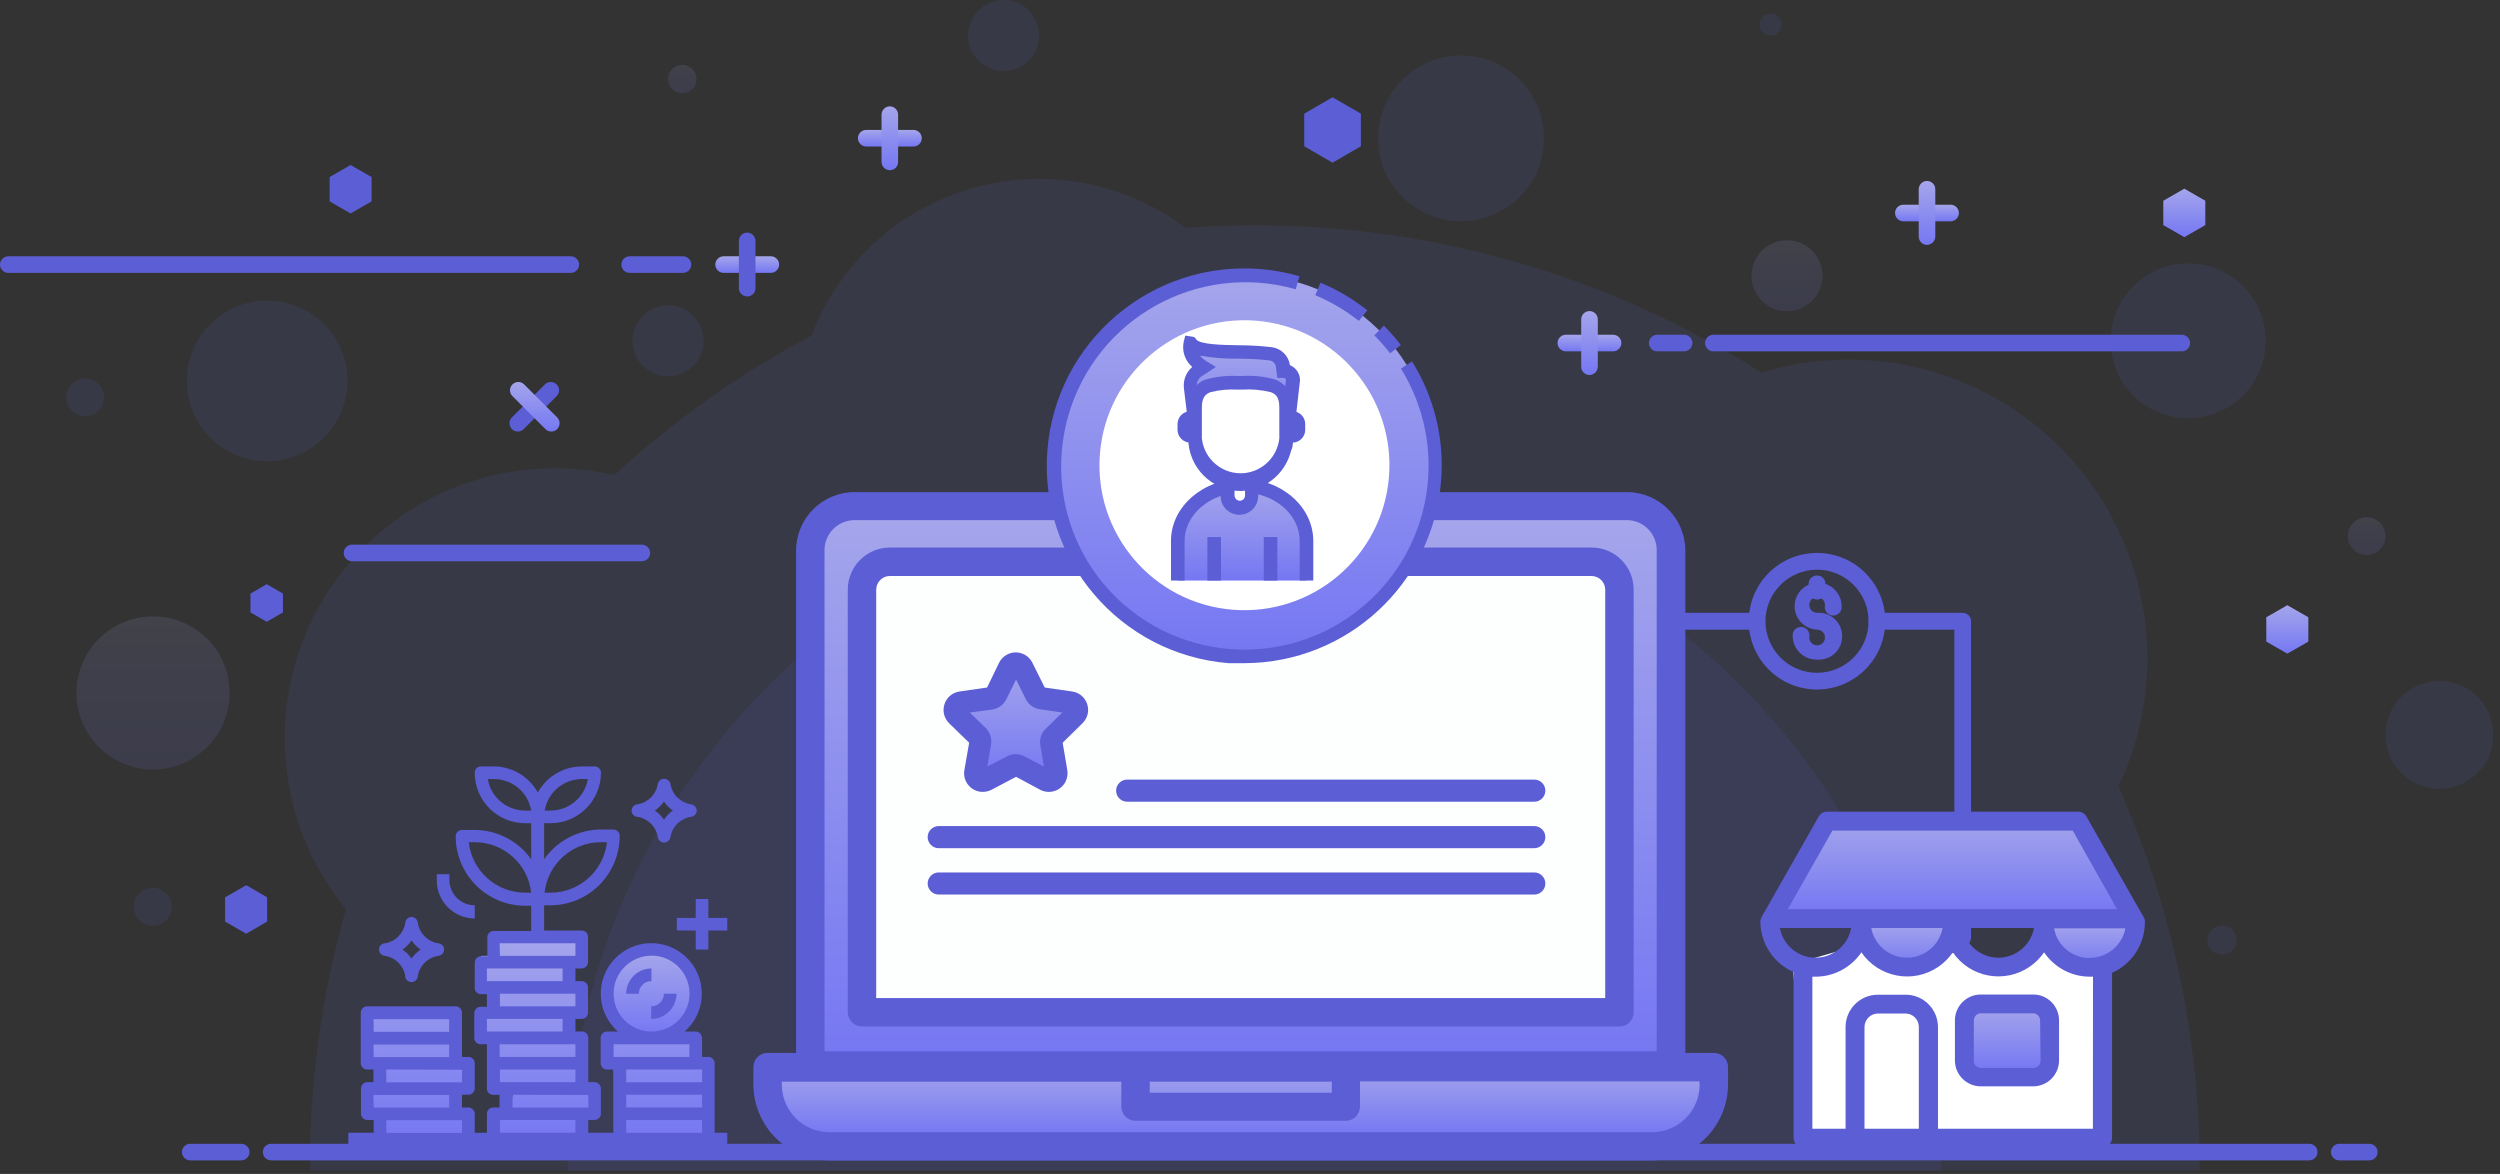 <svg width="115" height="54" viewBox="0 0 115 54" fill="none" xmlns="http://www.w3.org/2000/svg">
<rect x="0" y="0" width="115" height="54" fill="#333333" stroke="none"/>
<g opacity="0.42">
<g opacity="0.3">
<path d="M101.191 53.845C101.196 47.757 99.923 41.741 97.449 36.177C100.702 29.32 97.78 21.12 90.924 17.867C87.834 16.401 84.306 16.141 81.028 17.139C74.059 12.705 65.971 10.354 57.709 10.364C56.64 10.364 55.581 10.405 54.528 10.481C49.585 6.76 42.566 7.753 38.844 12.695C38.213 13.53 37.704 14.451 37.333 15.429C34.049 17.175 31 19.333 28.262 21.853C27.356 21.649 26.434 21.542 25.508 21.542C18.651 21.547 13.098 27.106 13.098 33.963C13.098 36.828 14.095 39.608 15.913 41.827C14.798 45.736 14.238 49.783 14.253 53.845H101.191Z" fill="#5C5ED5"/>
</g>
<g opacity="0.3">
<path d="M89.295 53.845C89.295 36.401 75.154 22.26 57.709 22.26C40.265 22.26 26.124 36.401 26.124 53.845H89.295Z" fill="#5C5ED5"/>
</g>
<g opacity="0.3">
<path d="M114.69 33.805C114.69 35.174 113.581 36.284 112.211 36.284C110.842 36.284 109.732 35.174 109.732 33.805C109.732 32.436 110.842 31.326 112.211 31.326C113.581 31.326 114.69 32.436 114.69 33.805Z" fill="#5C5ED5"/>
</g>
<g opacity="0.3">
<path d="M67.207 10.176C69.313 10.176 71.02 8.469 71.02 6.363C71.02 4.257 69.313 2.55 67.207 2.55C65.102 2.55 63.395 4.257 63.395 6.363C63.395 8.469 65.102 10.176 67.207 10.176Z" fill="#5C5ED5"/>
</g>
<g opacity="0.3">
<path d="M32.365 15.678C32.365 16.579 31.632 17.312 30.731 17.312C29.83 17.312 29.097 16.579 29.097 15.678C29.097 14.777 29.83 14.044 30.731 14.044C31.632 14.039 32.36 14.767 32.365 15.668C32.365 15.673 32.365 15.673 32.365 15.678Z" fill="#5C5ED5"/>
</g>
<g opacity="0.3">
<path d="M82.203 14.319C83.106 14.319 83.837 13.587 83.837 12.685C83.837 11.783 83.106 11.051 82.203 11.051C81.301 11.051 80.569 11.783 80.569 12.685C80.569 13.587 81.301 14.319 82.203 14.319Z" fill="url(#paint0_linear_63_3279)"/>
</g>
<g opacity="0.3">
<path d="M47.798 1.634C47.798 2.535 47.065 3.268 46.164 3.268C45.263 3.268 44.53 2.535 44.53 1.634C44.53 0.733 45.263 0 46.164 0C47.065 0 47.798 0.733 47.798 1.634Z" fill="#5C5ED5"/>
</g>
<g opacity="0.3">
<path d="M102.886 43.237C102.891 43.609 102.591 43.909 102.219 43.914C101.847 43.919 101.547 43.619 101.542 43.247C101.537 42.876 101.837 42.575 102.209 42.57H102.214C102.586 42.57 102.881 42.866 102.886 43.237Z" fill="#5C5ED5"/>
</g>
<g opacity="0.3">
<path d="M81.954 1.13C81.954 1.41 81.725 1.639 81.445 1.639C81.165 1.639 80.936 1.41 80.936 1.13C80.936 0.85 81.165 0.621 81.445 0.621C81.725 0.621 81.954 0.85 81.954 1.13Z" fill="#5C5ED5"/>
</g>
<g opacity="0.3">
<path d="M31.381 4.296C31.744 4.296 32.038 4.002 32.038 3.64C32.038 3.277 31.744 2.983 31.381 2.983C31.019 2.983 30.725 3.277 30.725 3.64C30.725 4.002 31.019 4.296 31.381 4.296Z" fill="url(#paint1_linear_63_3279)"/>
</g>
<g opacity="0.3">
<path d="M4.785 18.279C4.78 18.758 4.388 19.15 3.909 19.145C3.431 19.14 3.039 18.748 3.044 18.269C3.049 17.791 3.436 17.404 3.914 17.404C4.398 17.409 4.785 17.796 4.785 18.279Z" fill="#5C5ED5"/>
</g>
<g opacity="0.3">
<path d="M109.737 24.663C109.737 25.141 109.345 25.533 108.867 25.533C108.388 25.533 107.996 25.141 107.996 24.663C107.996 24.184 108.388 23.792 108.867 23.792C109.345 23.797 109.732 24.184 109.737 24.663Z" fill="url(#paint2_linear_63_3279)"/>
</g>
<g opacity="0.3">
<path d="M12.288 21.217C14.329 21.217 15.984 19.562 15.984 17.521C15.984 15.48 14.329 13.825 12.288 13.825C10.247 13.825 8.593 15.48 8.593 17.521C8.593 19.562 10.247 21.217 12.288 21.217Z" fill="#5C5ED5"/>
</g>
<g opacity="0.3">
<path d="M7.91 41.705C7.915 42.188 7.523 42.581 7.04 42.586C6.556 42.591 6.164 42.199 6.159 41.715C6.154 41.231 6.546 40.84 7.03 40.834C7.035 40.834 7.035 40.834 7.04 40.834C7.518 40.84 7.905 41.226 7.91 41.705Z" fill="#5C5ED5"/>
</g>
<g opacity="0.3">
<path d="M104.219 15.678C104.219 17.648 102.626 19.241 100.656 19.241C98.686 19.241 97.093 17.648 97.093 15.678C97.093 13.708 98.686 12.115 100.656 12.115C102.626 12.115 104.219 13.708 104.219 15.678Z" fill="#5C5ED5"/>
</g>
<g opacity="0.3">
<path d="M7.04 35.398C8.986 35.398 10.563 33.821 10.563 31.875C10.563 29.93 8.986 28.353 7.04 28.353C5.095 28.353 3.518 29.93 3.518 31.875C3.518 33.821 5.095 35.398 7.04 35.398Z" fill="url(#paint3_linear_63_3279)"/>
</g>
</g>
<path d="M42.02 6.74H39.847C39.638 6.74 39.465 6.567 39.465 6.358C39.465 6.149 39.638 5.976 39.847 5.976H42.02C42.229 5.976 42.402 6.149 42.402 6.358C42.402 6.567 42.229 6.74 42.02 6.74Z" fill="url(#paint4_linear_63_3279)"/>
<path d="M40.932 7.829C40.723 7.829 40.55 7.656 40.55 7.447V5.274C40.55 5.065 40.723 4.892 40.932 4.892C41.14 4.892 41.313 5.065 41.313 5.274V7.447C41.318 7.656 41.151 7.824 40.942 7.829C40.937 7.829 40.937 7.829 40.932 7.829Z" fill="url(#paint5_linear_63_3279)"/>
<path d="M89.727 10.181H87.554C87.345 10.181 87.172 10.008 87.172 9.799C87.172 9.59 87.345 9.417 87.554 9.417H89.727C89.936 9.417 90.109 9.59 90.109 9.799C90.109 10.008 89.936 10.181 89.727 10.181Z" fill="url(#paint6_linear_63_3279)"/>
<path d="M88.642 11.265C88.434 11.265 88.261 11.092 88.261 10.883V8.705C88.261 8.496 88.434 8.323 88.642 8.323C88.851 8.323 89.024 8.496 89.024 8.705V10.883C89.019 11.092 88.851 11.26 88.642 11.265Z" fill="url(#paint7_linear_63_3279)"/>
<path d="M23.818 19.852C23.716 19.852 23.619 19.812 23.548 19.74C23.401 19.593 23.401 19.348 23.548 19.201L25.075 17.674C25.228 17.531 25.472 17.536 25.615 17.694C25.752 17.842 25.752 18.066 25.615 18.213L24.088 19.74C24.017 19.812 23.92 19.852 23.818 19.852Z" fill="#5C5ED5"/>
<path d="M25.36 19.852C25.258 19.852 25.161 19.812 25.09 19.74L23.563 18.213C23.42 18.061 23.425 17.816 23.583 17.674C23.731 17.536 23.955 17.536 24.102 17.674L25.629 19.201C25.777 19.348 25.777 19.593 25.629 19.74C25.558 19.812 25.461 19.852 25.36 19.852Z" fill="url(#paint8_linear_63_3279)"/>
<path d="M10.354 41.278L11.326 40.718L12.288 41.278V42.392L11.326 42.952L10.354 42.392V41.278Z" fill="#5C5ED5"/>
<path d="M99.511 9.234L100.478 8.679L101.445 9.234V10.354L100.478 10.909L99.511 10.354V9.234Z" fill="url(#paint9_linear_63_3279)"/>
<path d="M104.25 28.394L105.217 27.839L106.184 28.394V29.514L105.217 30.068L104.25 29.514V28.394Z" fill="url(#paint10_linear_63_3279)"/>
<path d="M15.164 8.144L16.126 7.59L17.093 8.144V9.264L16.126 9.819L15.164 9.264V8.144Z" fill="#5C5ED5"/>
<path d="M59.994 5.228L61.297 4.474L62.6 5.228V6.729L61.297 7.483L59.994 6.729V5.228Z" fill="#5C5ED5"/>
<path d="M100.361 16.162H78.813C78.605 16.162 78.432 15.989 78.432 15.78C78.432 15.571 78.605 15.398 78.813 15.398H100.361C100.569 15.398 100.743 15.571 100.743 15.78C100.743 15.989 100.569 16.162 100.361 16.162Z" fill="#5C5ED5"/>
<path d="M77.469 16.162H76.232C76.024 16.162 75.851 15.989 75.851 15.78C75.851 15.571 76.024 15.398 76.232 15.398H77.469C77.678 15.398 77.851 15.571 77.851 15.78C77.851 15.989 77.678 16.162 77.469 16.162Z" fill="#5C5ED5"/>
<path d="M74.202 16.162H72.028C71.82 16.162 71.647 15.989 71.647 15.78C71.647 15.571 71.82 15.398 72.028 15.398H74.202C74.41 15.398 74.584 15.571 74.584 15.78C74.584 15.989 74.41 16.162 74.202 16.162Z" fill="url(#paint11_linear_63_3279)"/>
<path d="M73.117 17.251C72.908 17.251 72.735 17.078 72.735 16.869V14.691C72.735 14.482 72.908 14.309 73.117 14.309C73.326 14.309 73.499 14.482 73.499 14.691V16.869C73.494 17.078 73.326 17.246 73.117 17.251Z" fill="url(#paint12_linear_63_3279)"/>
<path d="M35.46 12.553H33.286C33.077 12.553 32.904 12.38 32.904 12.171C32.904 11.962 33.077 11.789 33.286 11.789H35.46C35.668 11.789 35.841 11.962 35.841 12.171C35.841 12.38 35.668 12.553 35.46 12.553Z" fill="url(#paint13_linear_63_3279)"/>
<path d="M34.37 13.637C34.161 13.637 33.988 13.464 33.988 13.255V11.082C33.988 10.873 34.161 10.7 34.37 10.7C34.579 10.7 34.752 10.873 34.752 11.082V13.235C34.767 13.444 34.609 13.622 34.401 13.637C34.39 13.637 34.38 13.637 34.37 13.637Z" fill="#5C5ED5"/>
<path d="M29.524 25.818H16.192C15.984 25.818 15.81 25.645 15.81 25.436C15.81 25.227 15.984 25.054 16.192 25.054H29.524C29.733 25.054 29.906 25.227 29.906 25.436C29.906 25.645 29.733 25.818 29.524 25.818Z" fill="#5C5ED5"/>
<path d="M26.256 12.553H0.382C0.173 12.553 0 12.38 0 12.171C0 11.962 0.173 11.789 0.382 11.789H26.256C26.465 11.789 26.638 11.962 26.638 12.171C26.638 12.38 26.465 12.553 26.256 12.553Z" fill="#5C5ED5"/>
<path d="M31.417 12.553H28.964C28.755 12.553 28.582 12.38 28.582 12.171C28.582 11.962 28.755 11.789 28.964 11.789H31.417C31.626 11.789 31.799 11.962 31.799 12.171C31.799 12.38 31.626 12.553 31.417 12.553Z" fill="#5C5ED5"/>
<path d="M11.52 27.305L12.268 26.872L13.016 27.305V28.17L12.268 28.602L11.52 28.17V27.305Z" fill="#5C5ED5"/>
<path d="M106.225 53.377H12.472C12.263 53.377 12.09 53.204 12.09 52.995C12.09 52.787 12.263 52.614 12.472 52.614H106.225C106.434 52.614 106.607 52.787 106.607 52.995C106.607 53.204 106.434 53.377 106.225 53.377Z" fill="#5C5ED5"/>
<path d="M108.989 53.377H107.604C107.396 53.377 107.223 53.204 107.223 52.995C107.223 52.787 107.396 52.614 107.604 52.614H108.989C109.198 52.614 109.371 52.787 109.371 52.995C109.371 53.204 109.198 53.377 108.989 53.377Z" fill="#5C5ED5"/>
<path d="M11.097 53.377H8.75C8.541 53.377 8.368 53.204 8.368 52.995C8.368 52.787 8.541 52.614 8.75 52.614H11.097C11.305 52.614 11.478 52.787 11.478 52.995C11.478 53.204 11.305 53.377 11.097 53.377Z" fill="#5C5ED5"/>
<path d="M90.282 43.507C90.073 43.512 89.905 43.344 89.9 43.135C89.9 43.13 89.9 43.13 89.9 43.125V28.964H86.337C86.123 28.964 85.95 28.791 85.95 28.577C85.95 28.363 86.123 28.19 86.337 28.19H90.282C90.496 28.19 90.669 28.363 90.669 28.577V43.125C90.669 43.334 90.496 43.507 90.287 43.507H90.282Z" fill="#5C5ED5"/>
<path d="M64.906 30.247C64.693 30.247 64.525 30.079 64.519 29.865V28.19H80.809C81.022 28.19 81.195 28.363 81.195 28.577C81.195 28.791 81.022 28.964 80.809 28.964H65.288V29.865C65.283 30.074 65.115 30.242 64.906 30.247Z" fill="#5C5ED5"/>
<path d="M83.583 30.343C82.977 30.354 82.478 29.875 82.463 29.269C82.437 29.056 82.59 28.867 82.804 28.842C83.018 28.816 83.206 28.969 83.231 29.183C83.237 29.213 83.237 29.244 83.231 29.269C83.201 29.468 83.333 29.651 83.532 29.682C83.73 29.712 83.913 29.58 83.944 29.381C83.975 29.183 83.842 29 83.644 28.969C83.623 28.964 83.608 28.964 83.588 28.964C82.992 28.939 82.529 28.435 82.554 27.839C82.58 27.244 83.084 26.78 83.679 26.806C84.254 26.831 84.713 27.305 84.713 27.885C84.738 28.099 84.585 28.287 84.372 28.312C84.158 28.338 83.969 28.185 83.944 27.971C83.939 27.941 83.939 27.91 83.944 27.885C83.975 27.686 83.842 27.503 83.644 27.473C83.445 27.442 83.262 27.574 83.231 27.773C83.201 27.971 83.333 28.155 83.532 28.185C83.552 28.19 83.567 28.19 83.588 28.19C84.183 28.149 84.697 28.598 84.738 29.193C84.779 29.789 84.331 30.303 83.735 30.343C83.684 30.349 83.639 30.349 83.588 30.343H83.583Z" fill="#5C5ED5"/>
<path d="M83.583 27.579C83.369 27.579 83.196 27.406 83.196 27.193V26.857C83.196 26.643 83.369 26.47 83.583 26.47C83.797 26.47 83.97 26.643 83.97 26.857V27.193C83.97 27.406 83.797 27.579 83.583 27.579Z" fill="#5C5ED5"/>
<path d="M83.583 31.718C81.847 31.718 80.442 30.313 80.442 28.577C80.442 26.841 81.847 25.436 83.583 25.436C85.319 25.436 86.724 26.841 86.724 28.577C86.719 30.313 85.319 31.713 83.583 31.718ZM83.583 26.205C82.275 26.205 81.211 27.269 81.211 28.577C81.211 29.885 82.275 30.949 83.583 30.949C84.891 30.949 85.955 29.885 85.955 28.577C85.955 27.269 84.891 26.205 83.583 26.205Z" fill="#5C5ED5"/>
<path d="M35.815 48.984H78.08C78.355 48.984 78.579 49.208 78.579 49.483V51.733C78.579 52.008 78.355 52.232 78.08 52.232H35.815C35.54 52.232 35.316 52.008 35.316 51.733V49.483C35.316 49.208 35.54 48.984 35.815 48.984Z" fill="url(#paint14_linear_63_3279)"/>
<path d="M38.146 23.629H76.145C76.42 23.629 76.644 23.853 76.644 24.128V48.49C76.644 48.765 76.42 48.989 76.145 48.989H38.146C37.871 48.989 37.648 48.765 37.648 48.49V24.128C37.648 23.853 37.871 23.629 38.146 23.629Z" fill="url(#paint15_linear_63_3279)"/>
<path d="M40.545 26.068H74.202C74.477 26.068 74.701 26.292 74.701 26.567V46.225C74.701 46.5 74.477 46.724 74.202 46.724H40.545C40.27 46.724 40.046 46.5 40.046 46.225V26.567C40.046 26.292 40.27 26.068 40.545 26.068Z" fill="#FDFFFE"/>
<path d="M78.839 48.434H77.526V25.324C77.521 23.838 76.314 22.632 74.828 22.637H39.313C37.827 22.637 36.625 23.838 36.62 25.324V48.434H35.312C34.95 48.429 34.66 48.719 34.655 49.081V49.086V49.885C34.666 51.819 36.243 53.382 38.178 53.377H75.999C77.923 53.367 79.481 51.809 79.491 49.885V49.086C79.491 48.725 79.201 48.434 78.839 48.434ZM37.928 25.324C37.918 24.561 38.534 23.935 39.298 23.925C39.303 23.925 39.308 23.925 39.313 23.925H74.828C75.592 23.925 76.208 24.541 76.208 25.304V48.358H37.928V25.324ZM61.262 49.758V50.267H52.889V49.758H61.262ZM78.183 49.885C78.188 51.097 77.205 52.079 75.994 52.084C75.989 52.084 75.989 52.084 75.984 52.084H38.178C36.961 52.094 35.974 51.117 35.964 49.901C35.964 49.895 35.964 49.89 35.964 49.885V49.758H51.581V50.903C51.581 51.265 51.871 51.555 52.232 51.555H61.904C62.265 51.56 62.555 51.27 62.56 50.908V50.903V49.743H78.172L78.183 49.885Z" fill="#5C5ED5"/>
<path d="M73.214 25.187H40.937C39.867 25.187 39.002 26.052 38.997 27.121V46.561C38.997 46.923 39.292 47.218 39.654 47.218H74.497C74.858 47.218 75.148 46.928 75.148 46.566V46.561V27.121C75.148 26.052 74.283 25.187 73.214 25.187ZM73.84 45.91H40.305V27.121C40.31 26.775 40.59 26.495 40.937 26.495H73.214C73.56 26.5 73.835 26.775 73.84 27.121V45.91Z" fill="#5C5ED5"/>
<path d="M47.05 30.705L47.655 31.931C47.701 32.033 47.798 32.105 47.91 32.12L49.264 32.318C49.452 32.344 49.584 32.512 49.559 32.7C49.549 32.776 49.513 32.853 49.457 32.904L48.475 33.861C48.393 33.937 48.358 34.049 48.378 34.161L48.607 35.51C48.643 35.693 48.526 35.877 48.342 35.912C48.261 35.927 48.175 35.912 48.098 35.871L46.892 35.235C46.79 35.184 46.673 35.184 46.571 35.235L45.359 35.871C45.191 35.963 44.983 35.902 44.891 35.739C44.85 35.668 44.84 35.591 44.85 35.51L45.08 34.161C45.1 34.049 45.064 33.937 44.983 33.861L44.005 32.904C43.868 32.776 43.863 32.558 43.99 32.42C44.041 32.364 44.112 32.328 44.194 32.318L45.548 32.12C45.66 32.105 45.757 32.033 45.807 31.931L46.413 30.705C46.5 30.537 46.708 30.465 46.882 30.557C46.948 30.588 46.999 30.644 47.029 30.705H47.05Z" fill="url(#paint16_linear_63_3279)"/>
<path d="M44.581 34.166L44.362 35.423C44.28 35.892 44.596 36.335 45.064 36.416C45.247 36.447 45.441 36.416 45.609 36.33L46.739 35.734L47.849 36.33C48.271 36.548 48.79 36.386 49.009 35.968C49.096 35.8 49.126 35.612 49.096 35.423L48.882 34.166L49.793 33.27C50.134 32.939 50.139 32.4 49.813 32.059C49.681 31.921 49.508 31.835 49.32 31.809L48.057 31.626L47.487 30.481C47.273 30.058 46.759 29.89 46.337 30.104C46.174 30.186 46.041 30.318 45.96 30.481L45.405 31.626L44.138 31.809C43.812 31.855 43.542 32.084 43.445 32.395C43.344 32.705 43.43 33.046 43.664 33.275L44.581 34.166ZM45.639 32.639C45.919 32.598 46.164 32.425 46.291 32.171L46.739 31.259L47.192 32.171C47.319 32.425 47.569 32.593 47.849 32.629L48.867 32.776L48.139 33.489C47.92 33.677 47.813 33.962 47.849 34.248L48.022 35.266L47.121 34.792C46.998 34.726 46.861 34.69 46.718 34.69C46.581 34.69 46.444 34.726 46.322 34.792L45.415 35.266L45.589 34.248C45.634 33.968 45.543 33.688 45.344 33.489L44.611 32.776L45.639 32.639Z" fill="#5C5ED5"/>
<path d="M70.577 35.861H51.85C51.57 35.861 51.341 36.09 51.341 36.37C51.341 36.65 51.57 36.879 51.85 36.879H70.577C70.857 36.879 71.086 36.65 71.086 36.37C71.086 36.09 70.857 35.861 70.577 35.861Z" fill="#5C5ED5"/>
<path d="M70.577 37.999H43.181C42.901 37.999 42.672 38.228 42.672 38.508C42.672 38.788 42.901 39.017 43.181 39.017H70.577C70.857 39.017 71.086 38.788 71.086 38.508C71.086 38.228 70.857 37.999 70.577 37.999Z" fill="#5C5ED5"/>
<path d="M70.577 40.132H43.181C42.901 40.132 42.672 40.361 42.672 40.641C42.672 40.921 42.901 41.15 43.181 41.15H70.577C70.857 41.15 71.086 40.921 71.086 40.641C71.086 40.361 70.857 40.132 70.577 40.132Z" fill="#5C5ED5"/>
<path d="M56.788 28.954C60.948 28.954 64.321 25.581 64.321 21.42C64.321 17.259 60.948 13.886 56.788 13.886C52.627 13.886 49.254 17.259 49.254 21.42C49.254 25.581 52.627 28.954 56.788 28.954Z" fill="white"/>
<path d="M48.495 20.713C48.103 25.548 51.702 29.784 56.538 30.175C61.373 30.567 65.609 26.969 66.001 22.133C66.393 17.297 62.794 13.062 57.958 12.67C57.953 12.67 57.953 12.67 57.948 12.67C53.117 12.288 48.892 15.882 48.495 20.713ZM50.597 20.87C50.893 17.2 54.105 14.462 57.775 14.752C61.445 15.047 64.183 18.259 63.893 21.929C63.598 25.599 60.386 28.338 56.716 28.048C56.711 28.048 56.711 28.048 56.706 28.048C53.036 27.753 50.302 24.541 50.597 20.87Z" fill="url(#paint17_linear_63_3279)"/>
<path d="M57.256 30.506C57.012 30.506 56.747 30.506 56.518 30.506C51.514 30.104 47.783 25.721 48.18 20.713C48.577 15.704 52.965 11.978 57.974 12.375C58.585 12.426 59.186 12.538 59.776 12.706L59.603 13.306C55.103 12.029 50.42 14.64 49.137 19.14C48.369 21.843 48.99 24.754 50.802 26.902C53.831 30.466 59.175 30.893 62.734 27.864C65.925 25.151 66.648 20.514 64.444 16.956L64.953 16.625C65.981 18.274 66.45 20.209 66.287 22.143C65.905 26.857 61.98 30.486 57.256 30.506ZM63.945 16.253C63.721 15.963 63.477 15.683 63.217 15.424L63.66 14.981C63.935 15.261 64.2 15.561 64.439 15.872L63.945 16.253ZM62.505 14.762C61.894 14.278 61.222 13.881 60.504 13.581L60.743 13.006C61.517 13.327 62.24 13.754 62.896 14.273L62.505 14.762Z" fill="#5C5ED5"/>
<path d="M55.352 20.672H55.27C55.133 20.672 55.021 20.56 55.021 19.903L54.767 17.826C54.731 17.506 54.889 17.19 55.169 17.027C55.286 16.961 55.377 16.895 55.377 16.895C54.568 16.386 54.746 15.846 54.761 15.78C55.153 16.355 57.245 16.09 58.467 16.289C58.757 16.335 58.986 16.564 59.027 16.854L59.058 17.083C59.297 17.088 59.49 17.282 59.49 17.521L59.154 20.438C59.154 20.575 59.042 20.687 58.905 20.687L55.352 20.672Z" fill="url(#paint18_linear_63_3279)"/>
<path d="M58.905 20.987H55.271C54.706 20.987 54.706 20.254 54.706 19.903L54.461 17.867C54.415 17.495 54.558 17.124 54.843 16.88C54.512 16.595 54.359 16.152 54.451 15.724L54.522 15.439L54.868 15.49L54.965 15.525L55.021 15.607C55.184 15.851 56.268 15.872 56.986 15.882C57.495 15.882 58.004 15.912 58.513 15.973C58.941 16.035 59.277 16.37 59.338 16.798C59.618 16.915 59.801 17.185 59.801 17.49L59.465 20.443C59.46 20.748 59.211 20.992 58.905 20.987ZM55.342 20.361H58.824L59.154 17.47C59.139 17.419 59.088 17.384 59.032 17.384H58.757L58.691 16.874C58.671 16.722 58.549 16.6 58.396 16.579C57.912 16.523 57.429 16.498 56.945 16.498C56.36 16.508 55.775 16.462 55.194 16.36C55.286 16.467 55.393 16.554 55.515 16.625L55.927 16.88L55.525 17.149L55.301 17.292C55.123 17.394 55.026 17.597 55.052 17.801L55.301 19.883C55.311 20.046 55.332 20.203 55.367 20.361H55.342Z" fill="#5C5ED5"/>
<path d="M59.45 20.361C59.124 20.361 58.859 20.097 58.859 19.771V19.506C58.859 19.18 59.124 18.916 59.45 18.916C59.776 18.916 60.04 19.18 60.04 19.506V19.771C60.04 20.097 59.776 20.361 59.45 20.361Z" fill="#5C5ED5"/>
<path d="M54.757 20.361C54.431 20.361 54.166 20.097 54.166 19.771V19.506C54.166 19.18 54.431 18.916 54.757 18.916C55.082 18.916 55.347 19.18 55.347 19.506V19.771C55.347 20.097 55.082 20.361 54.757 20.361Z" fill="#5C5ED5"/>
<path d="M60.097 26.704V24.882C60.097 23.482 58.768 22.336 57.139 22.336C55.51 22.336 54.182 23.477 54.182 24.882V26.704H60.097Z" fill="url(#paint19_linear_63_3279)"/>
<path d="M60.411 26.704H59.785V24.881C59.785 23.65 58.599 22.652 57.138 22.652C55.677 22.652 54.491 23.67 54.491 24.881V26.704H53.865V24.881C53.865 23.309 55.336 22.026 57.138 22.026C58.94 22.026 60.411 23.309 60.411 24.881V26.704Z" fill="#5C5ED5"/>
<path d="M56.166 24.703H55.54V26.704H56.166V24.703Z" fill="#5C5ED5"/>
<path d="M58.758 24.703H58.132V26.704H58.758V24.703Z" fill="#5C5ED5"/>
<path d="M57.012 23.365C56.722 23.344 56.503 23.105 56.503 22.815V21.563C56.508 21.298 56.717 21.089 56.981 21.089H57.134C57.399 21.089 57.608 21.298 57.613 21.563V22.815C57.613 23.12 57.368 23.365 57.063 23.365C57.048 23.365 57.027 23.365 57.012 23.365Z" fill="white"/>
<path d="M57.012 23.68C56.533 23.68 56.147 23.293 56.147 22.815V21.562C56.147 21.13 56.498 20.779 56.93 20.779H56.935H57.088C57.521 20.773 57.872 21.125 57.877 21.557V21.562V22.815C57.877 23.293 57.49 23.68 57.012 23.68ZM56.956 21.379C56.864 21.379 56.793 21.451 56.788 21.542V22.794C56.793 22.927 56.9 23.034 57.032 23.034C57.164 23.034 57.271 22.927 57.271 22.794V21.562C57.271 21.471 57.2 21.4 57.109 21.4L56.956 21.379Z" fill="#5C5ED5"/>
<path d="M57.078 22.275C55.917 22.27 54.981 21.329 54.976 20.168V18.743C54.976 17.582 55.922 17.613 57.083 17.613C58.239 17.613 59.185 17.582 59.185 18.743V20.168C59.18 21.329 58.239 22.27 57.078 22.275Z" fill="white"/>
<path d="M57.078 22.586C55.744 22.586 54.66 21.501 54.66 20.168V18.742C54.604 18.183 54.929 17.658 55.454 17.46C55.953 17.322 56.467 17.266 56.981 17.297H57.133C57.648 17.261 58.167 17.317 58.66 17.46C59.185 17.658 59.511 18.183 59.455 18.742V20.168C59.455 21.486 58.396 22.565 57.078 22.586ZM56.93 17.923C56.507 17.898 56.085 17.938 55.678 18.04C55.474 18.121 55.286 18.259 55.286 18.742V20.168C55.393 21.15 56.273 21.863 57.256 21.761C58.096 21.669 58.757 21.008 58.849 20.168V18.742C58.849 18.233 58.66 18.121 58.457 18.04C58.024 17.933 57.576 17.892 57.133 17.923H56.91H56.93Z" fill="#5C5ED5"/>
<path d="M29.844 47.605C30.91 47.605 31.773 46.757 31.773 45.711C31.773 44.665 30.91 43.817 29.844 43.817C28.779 43.817 27.915 44.665 27.915 45.711C27.915 46.757 28.779 47.605 29.844 47.605Z" fill="url(#paint20_linear_63_3279)"/>
<path d="M16.977 46.638H20.962V48.806L21.563 49.198V49.941H20.962V50.939L21.258 51.519V52.318L22.439 52.339V51.519L23.431 51.203L23.579 50.358L22.418 50.068L22.647 48.037L22.047 47.457L22.189 46.638H22.739L22.998 45.487L21.838 45.176L22.128 43.97H22.418L22.647 43.68L22.693 43.263L26.704 43.044V44.092L25.9 44.55L26.246 45.176L26.704 45.711V46.454L26.047 46.5L25.9 47.452L26.704 48.037V49.778L27.066 50.145L27.346 50.791L26.75 51.519L26.842 52.105L28.455 52.318L28.226 49.198L28.063 48.806L27.916 47.691H31.713L32.049 48.806L32.522 49.488V52.624L17.43 52.339V51.203H16.977V50.364L17.43 49.941V49.198L16.977 48.806V46.638Z" fill="url(#paint21_linear_63_3279)"/>
<path d="M32.873 52.105V48.908C32.873 48.75 32.741 48.618 32.583 48.618H32.293V47.747C32.293 47.584 32.166 47.457 32.003 47.452H31.494C32.456 46.607 32.553 45.141 31.703 44.174C30.858 43.212 29.392 43.115 28.424 43.965C27.462 44.81 27.366 46.276 28.211 47.238C28.277 47.315 28.348 47.386 28.43 47.452H27.921C27.763 47.452 27.63 47.584 27.63 47.742V47.747V48.908C27.63 49.066 27.763 49.198 27.921 49.198H28.211V52.105H27.06V51.519H27.35C27.508 51.519 27.64 51.387 27.64 51.229V50.068C27.635 49.91 27.508 49.783 27.35 49.778H27.06V47.742C27.06 47.579 26.933 47.452 26.77 47.447H26.47V46.872H26.76C26.918 46.872 27.05 46.739 27.05 46.581V45.421C27.045 45.263 26.918 45.136 26.76 45.131H26.47V44.55H26.76C26.918 44.545 27.045 44.418 27.05 44.26V43.1C27.05 42.937 26.923 42.81 26.76 42.804H25.029V41.644H25.319C27.081 41.639 28.501 40.214 28.506 38.452C28.511 38.294 28.379 38.162 28.221 38.157H28.216H27.646C26.602 38.162 25.63 38.671 25.029 39.526V37.867H25.319C26.602 37.867 27.64 36.828 27.646 35.546C27.646 35.388 27.513 35.255 27.355 35.255H26.775C25.93 35.255 25.146 35.714 24.739 36.457C24.332 35.714 23.548 35.255 22.703 35.255H22.128C21.97 35.25 21.843 35.378 21.838 35.535C21.838 35.541 21.838 35.541 21.838 35.546C21.838 36.828 22.876 37.867 24.159 37.867H24.434V39.526C23.838 38.686 22.871 38.182 21.838 38.177H21.252C21.089 38.182 20.962 38.31 20.962 38.473C20.967 40.234 22.398 41.664 24.159 41.664H24.434V42.825H22.708C22.55 42.825 22.418 42.957 22.418 43.115V43.12V43.99H22.128C21.97 43.985 21.843 44.113 21.838 44.27C21.838 44.276 21.838 44.276 21.838 44.281V45.441C21.832 45.599 21.96 45.726 22.117 45.731C22.123 45.731 22.123 45.731 22.128 45.731H22.398V46.312H22.107C21.95 46.312 21.817 46.444 21.817 46.602V47.747C21.817 47.905 21.95 48.037 22.107 48.037H22.398V50.073C22.392 50.231 22.52 50.358 22.677 50.364C22.683 50.364 22.683 50.364 22.688 50.364H22.978V50.944H22.688C22.53 50.944 22.398 51.076 22.398 51.234V52.11H21.838V51.234C21.832 51.076 21.705 50.949 21.547 50.944H21.252V50.358H21.547C21.705 50.358 21.838 50.226 21.838 50.068V48.908C21.838 48.75 21.705 48.618 21.547 48.618H21.252V46.581C21.252 46.424 21.12 46.291 20.962 46.291H16.89C16.727 46.291 16.6 46.419 16.595 46.581V48.908C16.6 49.071 16.727 49.198 16.89 49.198H17.18V49.778H16.9C16.737 49.778 16.61 49.906 16.605 50.068V51.229C16.605 51.387 16.737 51.519 16.895 51.519H16.9H17.19V52.105H16.024V52.685H33.454V52.105H32.873ZM27.646 38.742H27.921C27.768 40.066 26.648 41.064 25.319 41.064H25.05C25.197 39.74 26.312 38.737 27.646 38.742ZM26.775 35.836H27.04C26.897 36.676 26.169 37.287 25.319 37.287H25.055C25.197 36.447 25.925 35.836 26.775 35.836ZM24.159 37.287C23.309 37.287 22.581 36.676 22.438 35.836H22.708C23.563 35.831 24.291 36.447 24.434 37.287H24.159ZM24.159 41.064C22.83 41.064 21.71 40.061 21.563 38.742H21.838C23.166 38.742 24.286 39.74 24.434 41.064H24.159ZM21.252 49.208V49.788H17.77V49.198L21.252 49.208ZM17.18 46.882H20.662V47.462H17.19L17.18 46.882ZM17.18 48.047H20.662V48.628H17.19L17.18 48.047ZM17.18 50.369H20.662V50.949H17.19L17.18 50.369ZM21.252 52.115H17.77V51.529H21.252V52.115ZM27.065 50.369V50.949H23.578V50.358L27.065 50.369ZM26.47 49.198V49.778H22.998V49.198H26.47ZM22.983 48.618V48.037H26.47V48.618H22.983ZM26.47 46.291H22.998V45.711H26.47V46.291ZM22.983 43.39H26.47V43.97H22.998L22.983 43.39ZM22.398 44.55H25.879V45.131H22.398V44.55ZM22.398 47.452V46.872H25.879V47.452H22.398ZM26.47 52.105H22.998V51.519H26.47V52.105ZM28.226 45.711C28.221 44.749 29.005 43.965 29.967 43.96C30.929 43.955 31.713 44.739 31.718 45.701C31.723 46.663 30.939 47.447 29.977 47.452C29.972 47.452 29.972 47.452 29.967 47.452C29.005 47.452 28.226 46.673 28.226 45.711ZM28.226 48.037H31.713V48.618H28.226V48.037ZM32.298 52.11H28.806V51.524H32.293L32.298 52.11ZM32.298 50.944H28.806V50.358H32.293L32.298 50.944ZM32.298 49.783H28.806V49.198H32.293L32.298 49.783Z" fill="#5C5ED5"/>
<path d="M30.541 45.711C30.536 46.032 30.277 46.291 29.956 46.291V46.872C30.597 46.872 31.117 46.353 31.122 45.711H30.541Z" fill="#5C5ED5"/>
<path d="M28.806 45.711H29.386C29.386 45.39 29.646 45.131 29.966 45.131V44.55C29.325 44.55 28.806 45.07 28.806 45.711Z" fill="#5C5ED5"/>
<path d="M31.759 36.996C31.291 36.915 30.924 36.548 30.843 36.08C30.822 35.917 30.675 35.805 30.512 35.826C30.379 35.841 30.277 35.948 30.257 36.08C30.176 36.548 29.809 36.915 29.341 36.996C29.183 37.002 29.056 37.129 29.051 37.287C29.051 37.444 29.183 37.577 29.341 37.577C29.809 37.658 30.181 38.025 30.257 38.498C30.277 38.661 30.425 38.773 30.588 38.753C30.72 38.737 30.822 38.63 30.843 38.498C30.919 38.025 31.291 37.658 31.759 37.577C31.917 37.577 32.049 37.444 32.049 37.287C32.044 37.129 31.917 37.002 31.759 36.996ZM30.542 37.704C30.43 37.541 30.288 37.398 30.125 37.287C30.288 37.175 30.425 37.032 30.542 36.874C30.654 37.037 30.792 37.175 30.955 37.287C30.792 37.398 30.654 37.541 30.542 37.704Z" fill="#5C5ED5"/>
<path d="M20.137 43.39C19.669 43.309 19.303 42.937 19.221 42.469C19.216 42.311 19.089 42.184 18.931 42.178C18.773 42.178 18.641 42.311 18.641 42.469C18.559 42.937 18.193 43.309 17.725 43.39C17.567 43.385 17.44 43.512 17.435 43.67C17.435 43.675 17.435 43.675 17.435 43.68C17.435 43.838 17.567 43.97 17.725 43.97C18.193 44.052 18.559 44.418 18.641 44.886C18.636 45.044 18.763 45.172 18.921 45.177C18.926 45.177 18.926 45.177 18.931 45.177C19.089 45.177 19.221 45.044 19.221 44.886C19.303 44.418 19.669 44.052 20.137 43.97C20.295 43.97 20.428 43.838 20.428 43.68C20.433 43.522 20.305 43.395 20.148 43.39C20.143 43.39 20.143 43.39 20.137 43.39ZM18.931 44.092C18.819 43.929 18.677 43.792 18.514 43.68C18.677 43.568 18.819 43.426 18.931 43.263C19.043 43.426 19.186 43.568 19.349 43.68C19.186 43.792 19.043 43.929 18.931 44.092Z" fill="#5C5ED5"/>
<path d="M32.584 42.224V41.354H32.003V42.224H31.133V42.804H32.003V43.68H32.584V42.804H33.454V42.224H32.584Z" fill="#5C5ED5"/>
<path d="M20.672 40.483V40.214H20.092V40.504C20.092 41.466 20.876 42.25 21.838 42.25V41.644C21.196 41.644 20.677 41.125 20.672 40.483Z" fill="#5C5ED5"/>
<path d="M82.463 44.357L85.375 43.517C85.375 43.517 87.808 45.446 89.844 43.812C89.844 43.812 92.455 45.38 93.886 43.374C93.886 43.374 95.26 45.014 96.812 44.316L96.614 52.323H83.089L82.463 44.357Z" fill="white"/>
<path d="M94.207 46.256H90.445V49.259H94.207V46.256Z" fill="url(#paint22_linear_63_3279)"/>
<path d="M85.767 42.397H89.839C89.839 42.397 88.897 44.942 87.457 44.601C86.469 44.316 85.787 43.42 85.767 42.397Z" fill="url(#paint23_linear_63_3279)"/>
<path d="M94.736 42.397H98.167C98.167 42.397 98.131 44.515 95.565 44.601C95.565 44.601 93.662 43.268 94.736 42.397Z" fill="url(#paint24_linear_63_3279)"/>
<path d="M83.975 37.582L95.565 37.908L97.769 42.036H81.552L83.975 37.582Z" fill="url(#paint25_linear_63_3279)"/>
<path d="M93.545 45.747H91.117C90.46 45.747 89.926 46.281 89.926 46.938V48.781C89.926 49.437 90.46 49.972 91.117 49.972H93.525C94.181 49.972 94.716 49.437 94.716 48.781V46.938C94.716 46.286 94.197 45.757 93.545 45.747ZM93.866 48.801C93.866 48.979 93.723 49.122 93.545 49.127H91.117C90.939 49.122 90.796 48.979 90.796 48.801V46.938C90.796 46.76 90.939 46.617 91.117 46.612H93.525C93.703 46.617 93.845 46.76 93.845 46.938L93.866 48.801Z" fill="#5C5ED5"/>
<path d="M98.665 42.392C98.665 42.316 98.645 42.245 98.604 42.183L95.973 37.556C95.896 37.424 95.754 37.337 95.601 37.337H84.036C83.883 37.337 83.736 37.419 83.664 37.556L81.033 42.183C80.997 42.245 80.977 42.321 80.977 42.392C80.982 43.4 81.582 44.311 82.504 44.713V52.349C82.509 52.588 82.697 52.776 82.936 52.781H96.716C96.955 52.781 97.148 52.588 97.154 52.349V44.795C97.159 44.779 97.159 44.764 97.154 44.749C98.085 44.337 98.676 43.41 98.665 42.392ZM84.29 38.208H95.347L97.383 41.822H82.239L84.29 38.208ZM93.565 42.687C93.397 43.593 92.526 44.194 91.62 44.026C90.943 43.899 90.409 43.369 90.282 42.687H93.565ZM89.36 42.687C89.192 43.593 88.322 44.194 87.416 44.026C86.739 43.899 86.204 43.369 86.077 42.687H89.36ZM81.873 42.687H85.156C84.988 43.593 84.117 44.194 83.211 44.026C82.529 43.899 82 43.364 81.873 42.687ZM88.261 51.921H85.767V47.238C85.772 46.897 86.046 46.622 86.388 46.622H87.65C87.991 46.622 88.266 46.897 88.266 47.238V51.921H88.261ZM96.273 51.921H89.147V47.238C89.141 46.419 88.48 45.757 87.66 45.757H86.382C85.563 45.757 84.901 46.419 84.896 47.238V51.921H83.369V44.927H83.517C84.362 44.927 85.151 44.505 85.624 43.807C86.418 44.968 88.001 45.268 89.162 44.474C89.427 44.296 89.65 44.067 89.829 43.807C90.623 44.968 92.206 45.263 93.366 44.469C93.626 44.291 93.85 44.067 94.028 43.807C94.501 44.505 95.285 44.927 96.13 44.927H96.278L96.273 51.921ZM96.125 44.072C95.321 44.072 94.629 43.497 94.486 42.703H97.769C97.617 43.492 96.93 44.062 96.125 44.062V44.072Z" fill="#5C5ED5"/>
<defs>
<linearGradient id="paint0_linear_63_3279" x1="82.206" y1="14.318" x2="82.206" y2="11.052" gradientUnits="userSpaceOnUse">
<stop stop-color="#7577F3"/>
<stop offset="0.99" stop-color="#A4A5EB"/>
</linearGradient>
<linearGradient id="paint1_linear_63_3279" x1="31.382" y1="4.296" x2="31.382" y2="2.983" gradientUnits="userSpaceOnUse">
<stop stop-color="#7577F3"/>
<stop offset="0.99" stop-color="#A4A5EB"/>
</linearGradient>
<linearGradient id="paint2_linear_63_3279" x1="108.868" y1="25.533" x2="108.868" y2="23.793" gradientUnits="userSpaceOnUse">
<stop stop-color="#7577F3"/>
<stop offset="0.99" stop-color="#A4A5EB"/>
</linearGradient>
<linearGradient id="paint3_linear_63_3279" x1="7.046" y1="35.396" x2="7.046" y2="28.355" gradientUnits="userSpaceOnUse">
<stop stop-color="#7577F3"/>
<stop offset="0.99" stop-color="#A4A5EB"/>
</linearGradient>
<linearGradient id="paint4_linear_63_3279" x1="40.936" y1="6.739" x2="40.936" y2="5.976" gradientUnits="userSpaceOnUse">
<stop stop-color="#7577F3"/>
<stop offset="0.99" stop-color="#A4A5EB"/>
</linearGradient>
<linearGradient id="paint5_linear_63_3279" x1="40.932" y1="7.828" x2="40.932" y2="4.893" gradientUnits="userSpaceOnUse">
<stop stop-color="#7577F3"/>
<stop offset="0.99" stop-color="#A4A5EB"/>
</linearGradient>
<linearGradient id="paint6_linear_63_3279" x1="88.643" y1="10.18" x2="88.643" y2="9.417" gradientUnits="userSpaceOnUse">
<stop stop-color="#7577F3"/>
<stop offset="0.99" stop-color="#A4A5EB"/>
</linearGradient>
<linearGradient id="paint7_linear_63_3279" x1="88.643" y1="11.264" x2="88.643" y2="8.324" gradientUnits="userSpaceOnUse">
<stop stop-color="#7577F3"/>
<stop offset="0.99" stop-color="#A4A5EB"/>
</linearGradient>
<linearGradient id="paint8_linear_63_3279" x1="24.602" y1="19.852" x2="24.602" y2="17.571" gradientUnits="userSpaceOnUse">
<stop stop-color="#7577F3"/>
<stop offset="0.99" stop-color="#A4A5EB"/>
</linearGradient>
<linearGradient id="paint9_linear_63_3279" x1="100.479" y1="10.908" x2="100.479" y2="8.68" gradientUnits="userSpaceOnUse">
<stop stop-color="#7577F3"/>
<stop offset="0.99" stop-color="#A4A5EB"/>
</linearGradient>
<linearGradient id="paint10_linear_63_3279" x1="105.219" y1="30.068" x2="105.219" y2="27.839" gradientUnits="userSpaceOnUse">
<stop stop-color="#7577F3"/>
<stop offset="0.99" stop-color="#A4A5EB"/>
</linearGradient>
<linearGradient id="paint11_linear_63_3279" x1="73.117" y1="16.162" x2="73.117" y2="15.398" gradientUnits="userSpaceOnUse">
<stop stop-color="#7577F3"/>
<stop offset="0.99" stop-color="#A4A5EB"/>
</linearGradient>
<linearGradient id="paint12_linear_63_3279" x1="73.118" y1="17.25" x2="73.118" y2="14.31" gradientUnits="userSpaceOnUse">
<stop stop-color="#7577F3"/>
<stop offset="0.99" stop-color="#A4A5EB"/>
</linearGradient>
<linearGradient id="paint13_linear_63_3279" x1="34.375" y1="12.553" x2="34.375" y2="11.79" gradientUnits="userSpaceOnUse">
<stop stop-color="#7577F3"/>
<stop offset="0.99" stop-color="#A4A5EB"/>
</linearGradient>
<linearGradient id="paint14_linear_63_3279" x1="56.983" y1="52.231" x2="56.983" y2="48.985" gradientUnits="userSpaceOnUse">
<stop stop-color="#7577F3"/>
<stop offset="0.99" stop-color="#A4A5EB"/>
</linearGradient>
<linearGradient id="paint15_linear_63_3279" x1="57.178" y1="48.982" x2="57.178" y2="23.636" gradientUnits="userSpaceOnUse">
<stop stop-color="#7577F3"/>
<stop offset="0.99" stop-color="#A4A5EB"/>
</linearGradient>
<linearGradient id="paint16_linear_63_3279" x1="46.735" y1="35.916" x2="46.735" y2="30.518" gradientUnits="userSpaceOnUse">
<stop stop-color="#7577F3"/>
<stop offset="0.99" stop-color="#A4A5EB"/>
</linearGradient>
<linearGradient id="paint17_linear_63_3279" x1="57.262" y1="30.2" x2="57.262" y2="12.647" gradientUnits="userSpaceOnUse">
<stop stop-color="#7577F3"/>
<stop offset="0.99" stop-color="#A4A5EB"/>
</linearGradient>
<linearGradient id="paint18_linear_63_3279" x1="57.116" y1="20.686" x2="57.116" y2="15.781" gradientUnits="userSpaceOnUse">
<stop stop-color="#7577F3"/>
<stop offset="0.99" stop-color="#A4A5EB"/>
</linearGradient>
<linearGradient id="paint19_linear_63_3279" x1="57.144" y1="26.703" x2="57.144" y2="22.337" gradientUnits="userSpaceOnUse">
<stop stop-color="#7577F3"/>
<stop offset="0.99" stop-color="#A4A5EB"/>
</linearGradient>
<linearGradient id="paint20_linear_63_3279" x1="29.847" y1="47.603" x2="29.847" y2="43.818" gradientUnits="userSpaceOnUse">
<stop stop-color="#7577F3"/>
<stop offset="0.99" stop-color="#A4A5EB"/>
</linearGradient>
<linearGradient id="paint21_linear_63_3279" x1="24.762" y1="52.621" x2="24.762" y2="43.046" gradientUnits="userSpaceOnUse">
<stop stop-color="#7577F3"/>
<stop offset="0.99" stop-color="#A4A5EB"/>
</linearGradient>
<linearGradient id="paint22_linear_63_3279" x1="92.329" y1="49.258" x2="92.329" y2="46.257" gradientUnits="userSpaceOnUse">
<stop stop-color="#7577F3"/>
<stop offset="0.99" stop-color="#A4A5EB"/>
</linearGradient>
<linearGradient id="paint23_linear_63_3279" x1="87.806" y1="44.632" x2="87.806" y2="42.398" gradientUnits="userSpaceOnUse">
<stop stop-color="#7577F3"/>
<stop offset="0.99" stop-color="#A4A5EB"/>
</linearGradient>
<linearGradient id="paint24_linear_63_3279" x1="96.29" y1="44.601" x2="96.29" y2="42.398" gradientUnits="userSpaceOnUse">
<stop stop-color="#7577F3"/>
<stop offset="0.99" stop-color="#A4A5EB"/>
</linearGradient>
<linearGradient id="paint25_linear_63_3279" x1="89.674" y1="42.035" x2="89.674" y2="37.583" gradientUnits="userSpaceOnUse">
<stop stop-color="#7577F3"/>
<stop offset="0.99" stop-color="#A4A5EB"/>
</linearGradient>
</defs>
</svg>
